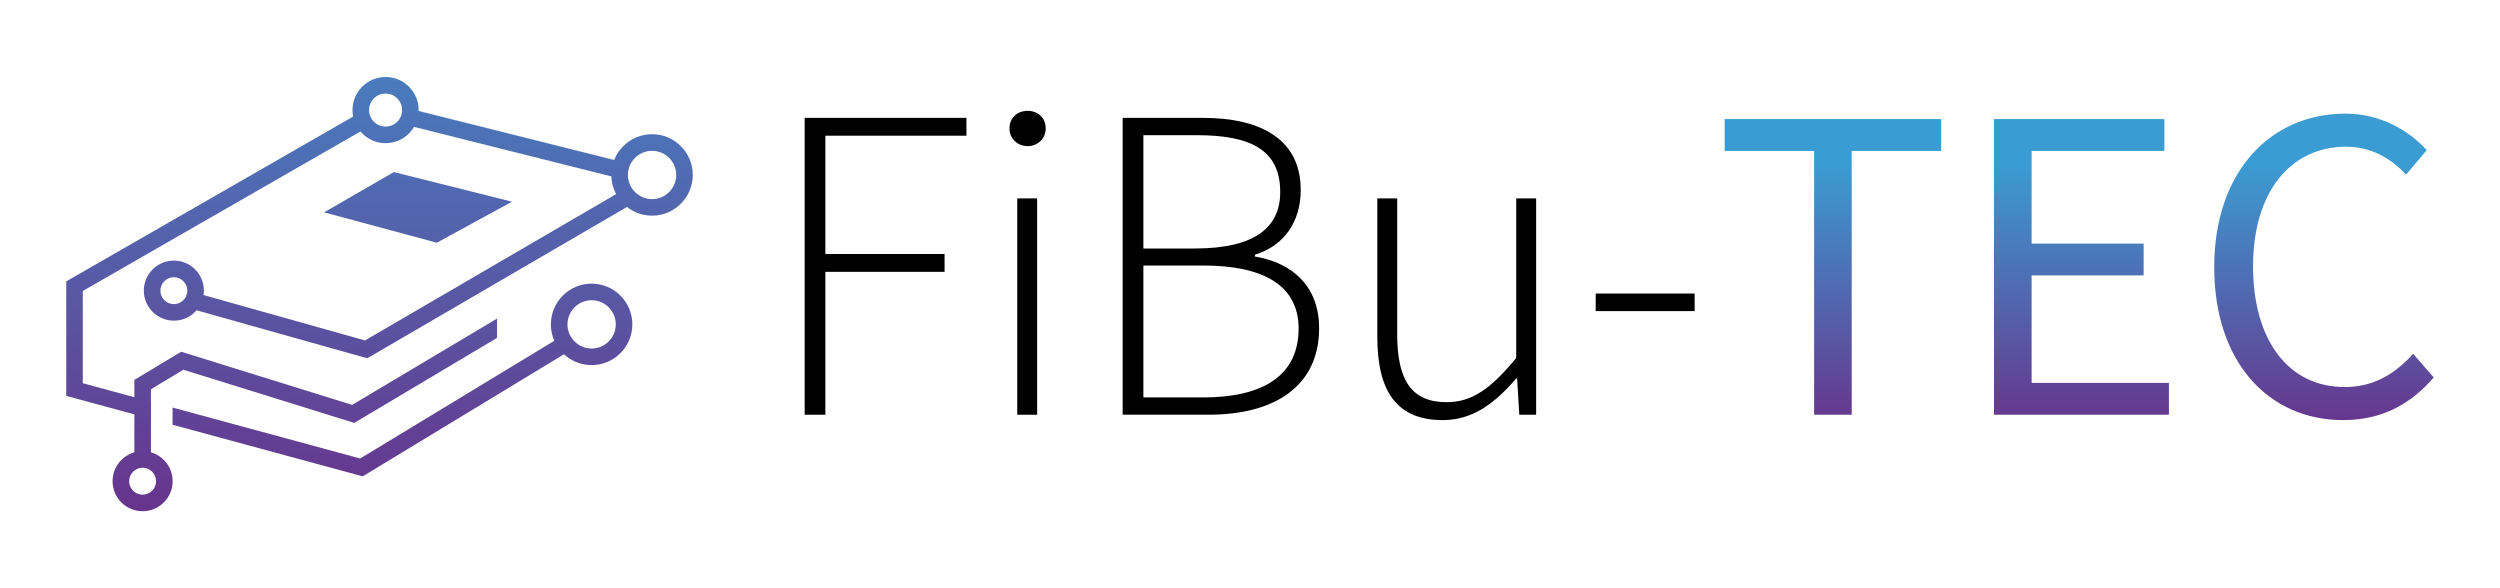 <?xml version="1.0" encoding="utf-8"?>
<!-- Generator: Adobe Illustrator 24.3.0, SVG Export Plug-In . SVG Version: 6.00 Build 0)  -->
<svg version="1.1" id="Layer_1" xmlns="http://www.w3.org/2000/svg" xmlns:xlink="http://www.w3.org/1999/xlink" x="0px" y="0px"
	 viewBox="0 0 680 160" style="enable-background:new 0 0 680 160;" xml:space="preserve">
<style type="text/css">
	.st0{fill:#6C2985;}
	.st1{fill:#3B9CD3;}
	.st2{fill:url(#SVGID_1_);}
	.st3{fill:url(#SVGID_2_);}
	.st4{fill:url(#SVGID_3_);}
	.st5{fill:url(#SVGID_4_);}
	.st6{fill:url(#SVGID_5_);}
	.st7{fill:url(#SVGID_6_);}
	.st8{fill:url(#SVGID_7_);}
	.st9{fill:url(#SVGID_8_);}
	.st10{fill:url(#SVGID_9_);}
	.st11{fill:url(#SVGID_10_);}
	.st12{fill:url(#SVGID_11_);}
	.st13{fill:url(#SVGID_12_);}
	.st14{fill:url(#SVGID_13_);}
	.st15{fill:url(#SVGID_14_);}
	.st16{fill:#FFFFFF;}
</style>
<g>
	<g>
		<g>
			<path d="M218.86,32.06h44.01v4.85H224.5v32.18h32.42v4.85H224.5v38.87h-5.63V32.06z"/>
			<path d="M274.58,34.95c0-3.04,2.26-4.8,4.93-4.8c2.67,0,4.92,1.76,4.92,4.8c0,2.82-2.25,4.8-4.92,4.8
				C276.84,39.75,274.58,37.77,274.58,34.95z M276.69,53.96h5.41v58.84h-5.41V53.96z"/>
			<path d="M305.36,32.06h21.83c16.22,0,26.61,6.15,26.61,19.63c0,8.4-4.36,15.14-12.47,17.59v0.49
				c10.46,1.76,17.47,8.31,17.47,19.51c0,15.54-11.79,23.52-30.04,23.52h-23.4V32.06z M324.94,67.59c16.56,0,23.28-5.83,23.28-15.36
				c0-11.3-7.82-15.46-22.62-15.46H311v30.83H324.94z M327.29,108.1c16.05,0,25.93-5.81,25.93-18.75c0-11.62-9.43-17.13-25.93-17.13
				H311v35.88H327.29z"/>
			<path d="M374.63,91.7V53.96h5.41v37.03c0,12.47,3.95,18.4,13.4,18.4c7.01,0,12.08-3.68,18.97-12.01V53.96h5.42v58.84h-4.58
				l-0.59-9.85h-0.27c-5.78,6.76-11.86,11.32-19.97,11.32C380.27,114.27,374.63,106.89,374.63,91.7z"/>
			<path d="M434.03,79.84h26.91v4.78h-26.91V79.84z"/>
			<linearGradient id="SVGID_1_" gradientUnits="userSpaceOnUse" x1="498.562" y1="123.447" x2="498.562" y2="44.194">
				<stop  offset="0" style="stop-color:#6C2985"/>
				<stop  offset="1" style="stop-color:#3B9CD3"/>
			</linearGradient>
			<path class="st2" d="M493.44,41.05h-24.33v-8.66H528v8.66h-24.33v71.75h-10.23V41.05z"/>
			<linearGradient id="SVGID_2_" gradientUnits="userSpaceOnUse" x1="566.161" y1="123.447" x2="566.161" y2="44.194">
				<stop  offset="0" style="stop-color:#6C2985"/>
				<stop  offset="1" style="stop-color:#3B9CD3"/>
			</linearGradient>
			<path class="st3" d="M542.37,32.39h46.35v8.66h-36.12v25.2h30.47v8.66h-30.47v29.23h37.34v8.66h-47.57V32.39z"/>
			<linearGradient id="SVGID_3_" gradientUnits="userSpaceOnUse" x1="632.129" y1="123.447" x2="632.129" y2="44.194">
				<stop  offset="0" style="stop-color:#6C2985"/>
				<stop  offset="1" style="stop-color:#3B9CD3"/>
			</linearGradient>
			<path class="st4" d="M602.27,72.66c0-25.94,15.28-41.75,35.68-41.75c9.76,0,17.41,4.75,22.12,9.92l-5.61,6.66
				c-4.23-4.51-9.55-7.58-16.33-7.58c-15.2,0-25.3,12.45-25.3,32.48c0,20.21,9.65,32.88,24.9,32.88c7.68,0,13.51-3.34,18.64-9.03
				l5.61,6.42c-6.35,7.38-14.22,11.61-24.67,11.61C617.28,114.27,602.27,98.78,602.27,72.66z"/>
		</g>
	</g>
	<g>
		<g>
			<linearGradient id="SVGID_4_" gradientUnits="userSpaceOnUse" x1="160.92" y1="156.662" x2="160.92" y2="-32.676">
				<stop  offset="0" style="stop-color:#6C2985"/>
				<stop  offset="1" style="stop-color:#3B9CD3"/>
			</linearGradient>
			<path class="st5" d="M160.92,99.31c-6.11,0-11.08-4.97-11.08-11.08s4.97-11.08,11.08-11.08S172,82.13,172,88.23
				S167.03,99.31,160.92,99.31z M160.92,81.66c-3.62,0-6.57,2.95-6.57,6.57c0,3.62,2.95,6.57,6.57,6.57c3.62,0,6.57-2.95,6.57-6.57
				C167.49,84.61,164.54,81.66,160.92,81.66z"/>
		</g>
		<g>
			<linearGradient id="SVGID_5_" gradientUnits="userSpaceOnUse" x1="104.881" y1="156.662" x2="104.881" y2="-32.676">
				<stop  offset="0" style="stop-color:#6C2985"/>
				<stop  offset="1" style="stop-color:#3B9CD3"/>
			</linearGradient>
			<path class="st6" d="M104.88,38.94c-4.96,0-9-4.04-9-9s4.04-9,9-9c4.96,0,9,4.04,9,9S109.84,38.94,104.88,38.94z M104.88,25.45
				c-2.48,0-4.49,2.01-4.49,4.49s2.01,4.49,4.49,4.49c2.48,0,4.49-2.01,4.49-4.49S107.36,25.45,104.88,25.45z"/>
		</g>
		<linearGradient id="SVGID_6_" gradientUnits="userSpaceOnUse" x1="139.778" y1="156.662" x2="139.778" y2="-32.676">
			<stop  offset="0" style="stop-color:#6C2985"/>
			<stop  offset="1" style="stop-color:#3B9CD3"/>
		</linearGradient>
		<path class="st7" d="M111.59,29.61c0.01,0.11,0.03,0.22,0.03,0.33c0,1.5-0.5,2.87-1.33,3.99l58.3,14.63
			c-0.04-0.32-0.06-0.64-0.06-0.97c0-1.25,0.26-2.43,0.73-3.51L111.59,29.61z"/>
		<linearGradient id="SVGID_7_" gradientUnits="userSpaceOnUse" x1="112.163" y1="156.662" x2="112.163" y2="-32.676">
			<stop  offset="0" style="stop-color:#6C2985"/>
			<stop  offset="1" style="stop-color:#3B9CD3"/>
		</linearGradient>
		<path class="st8" d="M52.88,79.56l-1.22,4.34l48.23,13.55l72.78-42.4c-1.32-0.83-2.41-2-3.13-3.39L99.27,92.6L52.88,79.56z"/>
		<g>
			<linearGradient id="SVGID_8_" gradientUnits="userSpaceOnUse" x1="177.356" y1="156.662" x2="177.356" y2="-32.676">
				<stop  offset="0" style="stop-color:#6C2985"/>
				<stop  offset="1" style="stop-color:#3B9CD3"/>
			</linearGradient>
			<path class="st9" d="M177.36,58.66c-6.11,0-11.08-4.97-11.08-11.08s4.97-11.08,11.08-11.08s11.08,4.97,11.08,11.08
				S183.46,58.66,177.36,58.66z M177.36,41.02c-3.62,0-6.57,2.95-6.57,6.57s2.95,6.57,6.57,6.57c3.62,0,6.57-2.95,6.57-6.57
				S180.98,41.02,177.36,41.02z"/>
		</g>
		<g>
			<linearGradient id="SVGID_9_" gradientUnits="userSpaceOnUse" x1="47.294" y1="156.662" x2="47.294" y2="-32.676">
				<stop  offset="0" style="stop-color:#6C2985"/>
				<stop  offset="1" style="stop-color:#3B9CD3"/>
			</linearGradient>
			<path class="st10" d="M47.29,87.22c-4.5,0-8.17-3.66-8.17-8.17c0-4.5,3.66-8.17,8.17-8.17s8.17,3.66,8.17,8.17
				C55.46,83.56,51.8,87.22,47.29,87.22z M47.29,75.4c-2.02,0-3.66,1.64-3.66,3.66c0,2.02,1.64,3.66,3.66,3.66
				c2.02,0,3.66-1.64,3.66-3.66C50.95,77.04,49.31,75.4,47.29,75.4z"/>
		</g>
		<g>
			<linearGradient id="SVGID_10_" gradientUnits="userSpaceOnUse" x1="38.794" y1="156.662" x2="38.794" y2="-32.676">
				<stop  offset="0" style="stop-color:#6C2985"/>
				<stop  offset="1" style="stop-color:#3B9CD3"/>
			</linearGradient>
			<path class="st11" d="M38.79,139.05c-4.5,0-8.17-3.66-8.17-8.17c0-4.5,3.66-8.17,8.17-8.17s8.17,3.66,8.17,8.17
				C46.96,135.39,43.3,139.05,38.79,139.05z M38.79,127.23c-2.02,0-3.66,1.64-3.66,3.66c0,2.02,1.64,3.66,3.66,3.66
				c2.02,0,3.66-1.64,3.66-3.66C42.45,128.87,40.81,127.23,38.79,127.23z"/>
		</g>
		<g>
			<linearGradient id="SVGID_11_" gradientUnits="userSpaceOnUse" x1="113.703" y1="156.662" x2="113.703" y2="-32.676">
				<stop  offset="0" style="stop-color:#6C2985"/>
				<stop  offset="1" style="stop-color:#3B9CD3"/>
			</linearGradient>
			<polygon class="st12" points="107.13,46.8 139.25,54.86 118.82,66.02 88.16,57.76 			"/>
		</g>
		<g>
			<linearGradient id="SVGID_12_" gradientUnits="userSpaceOnUse" x1="59.028" y1="156.662" x2="59.028" y2="-32.676">
				<stop  offset="0" style="stop-color:#6C2985"/>
				<stop  offset="1" style="stop-color:#3B9CD3"/>
			</linearGradient>
			<path class="st13" d="M41.03,109.26l-18.51-5.02V79.14l77.51-44.52c-1.05-1.09-1.72-2.54-1.85-4.14L18.02,76.53v31.15l23.01,6.25
				V109.26z"/>
			<linearGradient id="SVGID_13_" gradientUnits="userSpaceOnUse" x1="100.96" y1="156.662" x2="100.96" y2="-32.676">
				<stop  offset="0" style="stop-color:#6C2985"/>
				<stop  offset="1" style="stop-color:#3B9CD3"/>
			</linearGradient>
			<polygon class="st14" points="152.64,91.55 97.97,124.71 46.94,110.86 46.94,115.53 98.65,129.57 154.98,95.4 			"/>
		</g>
		<linearGradient id="SVGID_14_" gradientUnits="userSpaceOnUse" x1="85.87" y1="156.662" x2="85.87" y2="-32.676">
			<stop  offset="0" style="stop-color:#6C2985"/>
			<stop  offset="1" style="stop-color:#3B9CD3"/>
		</linearGradient>
		<polygon class="st15" points="135.2,86.65 95.77,110.13 49.28,95.67 36.54,103.33 36.54,124.97 41.05,124.97 41.05,105.88 
			49.86,100.57 96.35,115.03 135.2,91.9 		"/>
	</g>
</g>
</svg>
